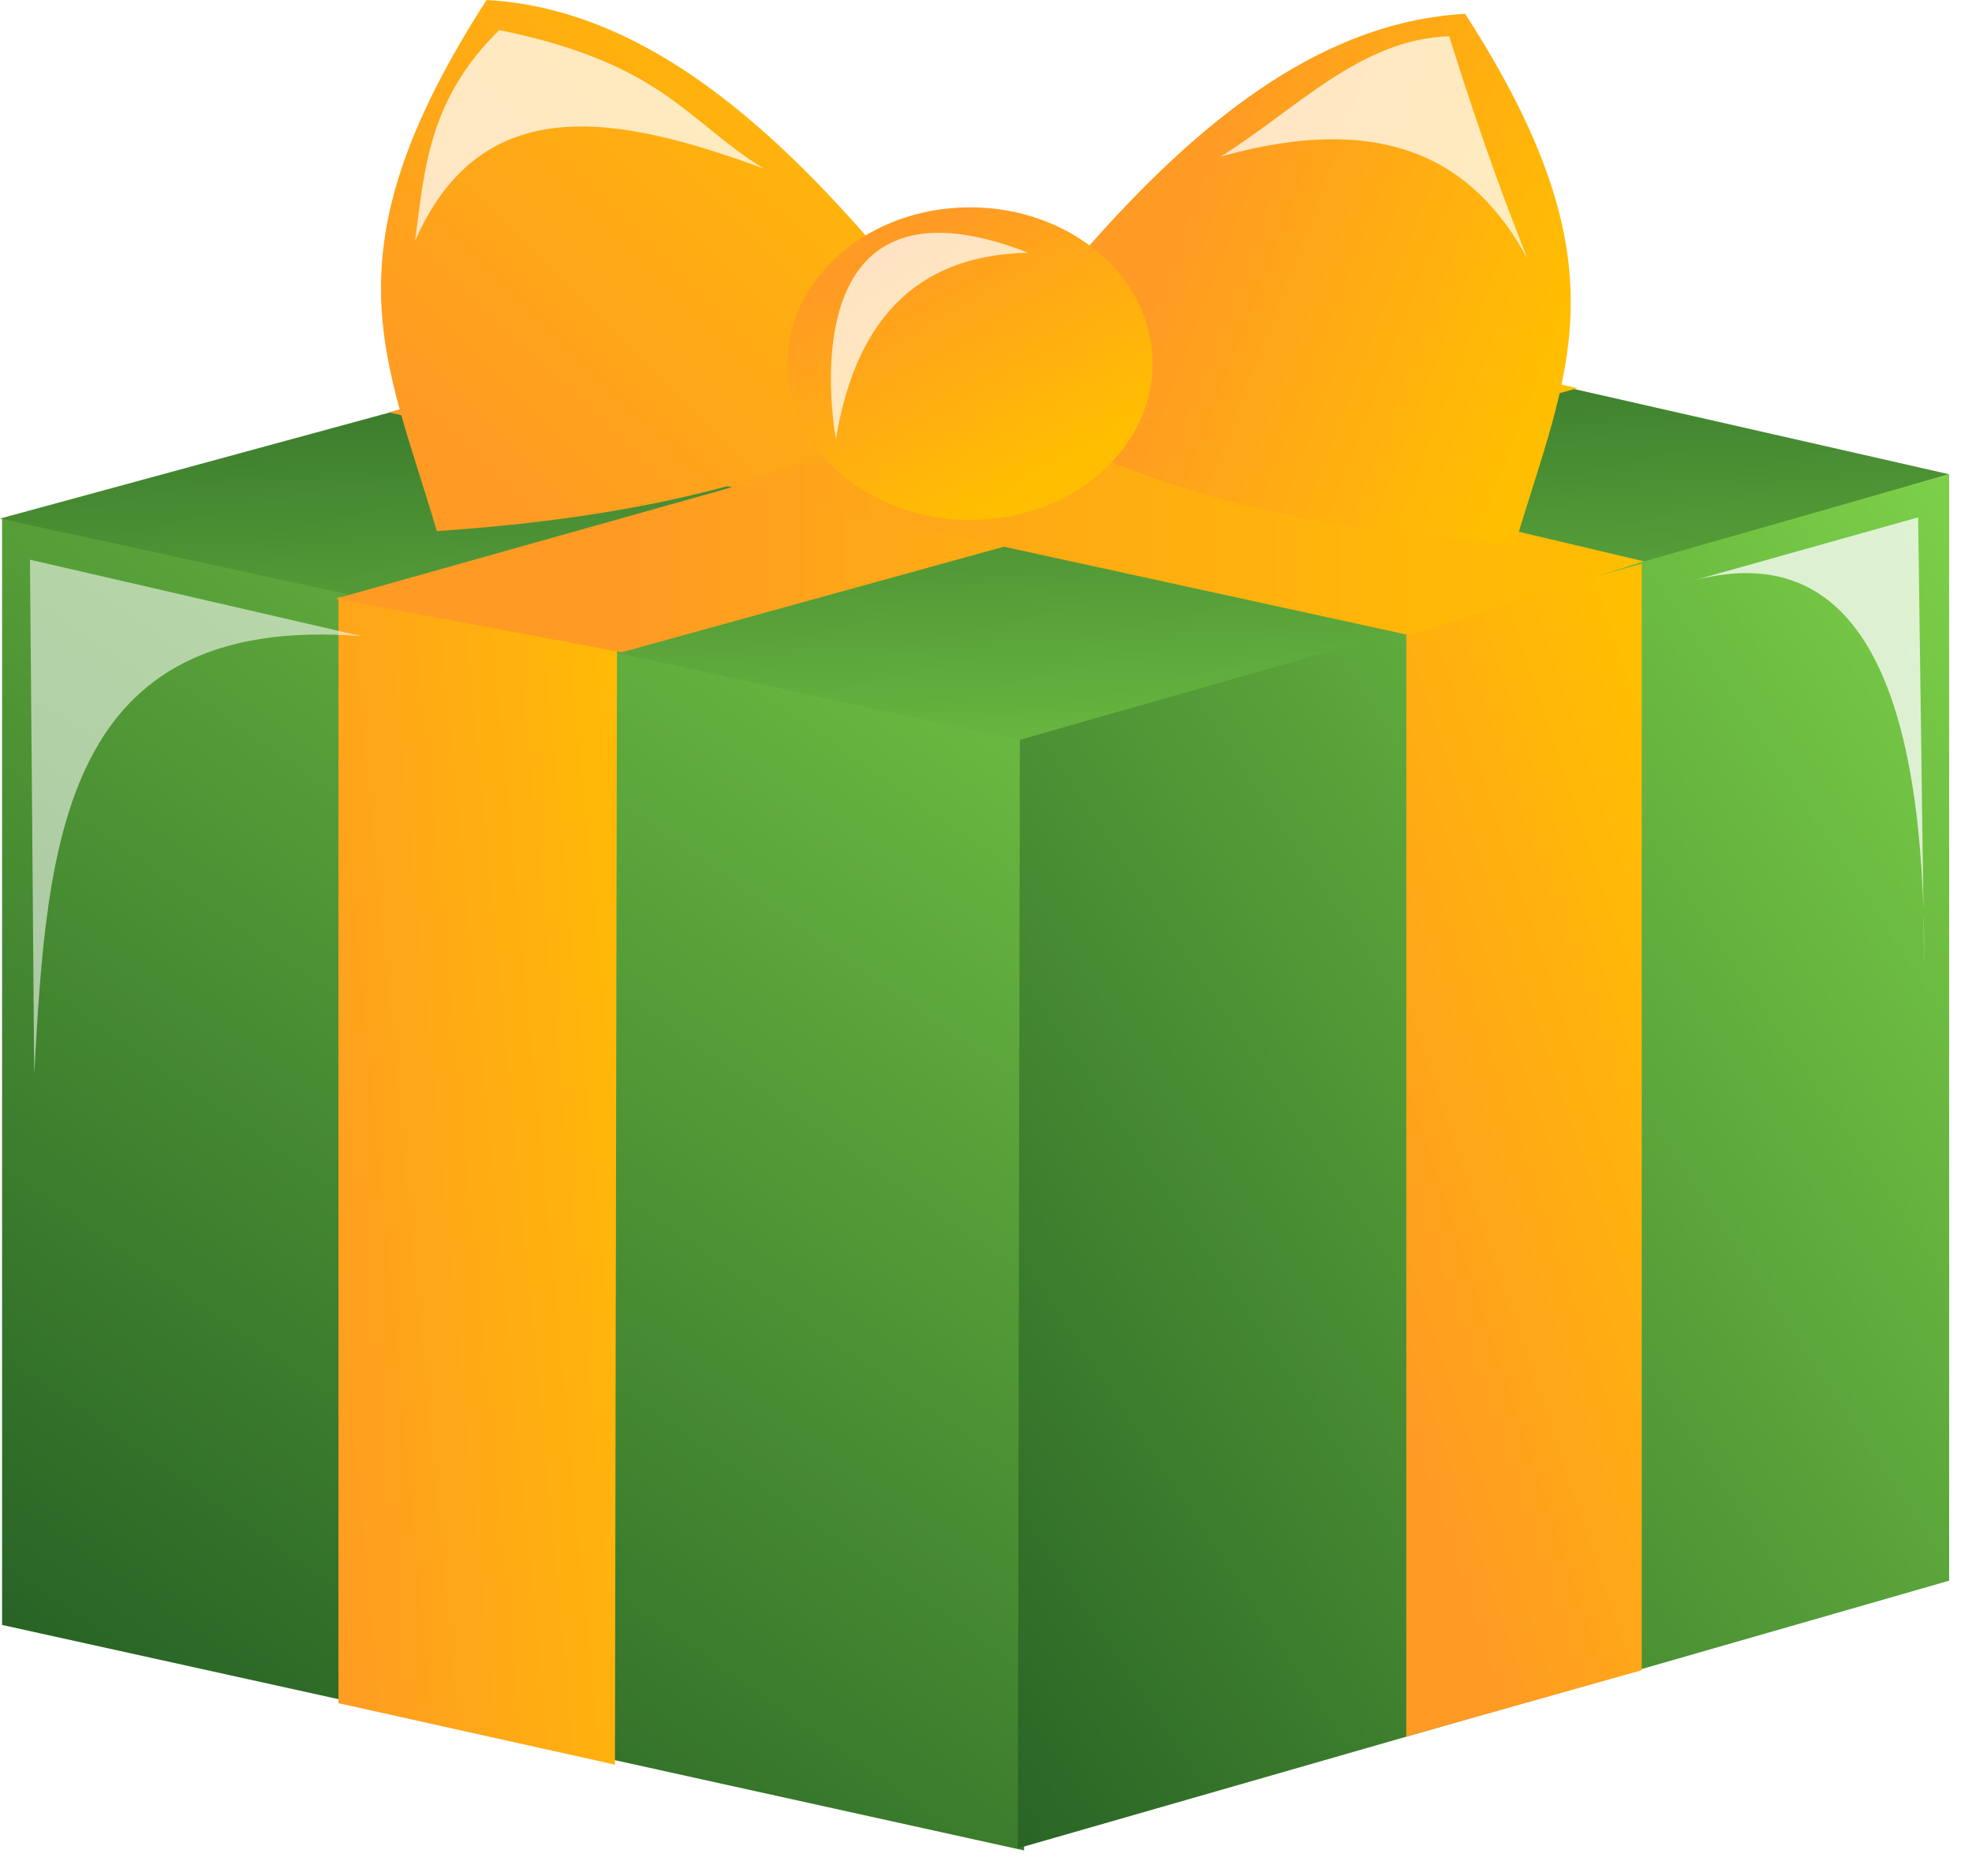 <svg width="41" height="39" xmlns="http://www.w3.org/2000/svg" xmlns:xlink="http://www.w3.org/1999/xlink" xmlns:undefined="http://www.inkscape.org/namespaces/inkscape">
 <defs>
  <linearGradient id="imagebot_49">
   <stop stop-color="#ff9b24" id="imagebot_54" offset="0"/>
   <stop stop-color="#ffbf00" id="imagebot_53" offset="1"/>
  </linearGradient>
  <linearGradient id="imagebot_50">
   <stop stop-color="#286325" id="imagebot_52" offset="0"/>
   <stop stop-color="#7ed249" id="imagebot_51" offset="1"/>
  </linearGradient>
  <linearGradient y2="1.358" x2="0.589" y1="-0.045" x1="0.35" id="imagebot_37" xlink:href="#imagebot_50"/>
  <linearGradient y2="-0.32" x2="0.775" y1="0.901" x1="0.112" id="imagebot_39" xlink:href="#imagebot_50"/>
  <linearGradient y2="-0.016" x2="1.024" y1="1.015" x1="-0.022" id="imagebot_32" xlink:href="#imagebot_50"/>
  <linearGradient y2="-0.019" x2="0.837" y1="0.912" x1="0.285" id="imagebot_28" xlink:href="#imagebot_49"/>
  <linearGradient y2="0.321" x2="1.328" y1="0.89" x1="-0.079" id="imagebot_30" xlink:href="#imagebot_49"/>
  <linearGradient y2="0.485" x2="1.018" y1="0.485" x1="0.12" id="imagebot_21" xlink:href="#imagebot_49"/>
  <linearGradient y2="0.502" x2="0.83" y1="0.502" x1="0.235" id="imagebot_24" xlink:href="#imagebot_49"/>
  <linearGradient y2="-0.042" x2="1.038" y1="0.776" x1="0.163" id="imagebot_16" xlink:href="#imagebot_49"/>
  <linearGradient y2="0.836" x2="0.773" y1="0.128" x1="0.295" id="imagebot_12" xlink:href="#imagebot_49"/>
  <linearGradient y2="0.5" x2="0.938" y1="0.266" x1="0.273" id="imagebot_14" xlink:href="#imagebot_49"/>
  <filter height="1.159" y="-0.08" width="1.247" x="-0.124" id="imagebot_26">
   <feGaussianBlur id="imagebot_48" stdDeviation="0.355" />
  </filter>
  <filter height="1.228" y="-0.114" width="1.421" x="-0.21" id="imagebot_10">
   <feGaussianBlur id="imagebot_47" stdDeviation="0.438" />
  </filter>
  <filter height="1.452" y="-0.226" width="1.472" x="-0.236" id="imagebot_8">
   <feGaussianBlur id="imagebot_46" stdDeviation="0.404" />
  </filter>
  <filter height="1.441" y="-0.221" width="1.266" x="-0.133" id="imagebot_6">
   <feGaussianBlur id="imagebot_45" stdDeviation="0.402" />
  </filter>
  <filter height="1.417" y="-0.209" width="1.303" x="-0.151" id="imagebot_4">
   <feGaussianBlur id="imagebot_44" stdDeviation="0.402" />
  </filter>
 </defs>
 <g id="imagebot_2" label="Layer 1">
  <path transform="translate(-3.62 -5.875) matrix(1 0 0 1 0 -1004.36)" label="Layer 1" fill="url(#imagebot_39)" stroke-width="1px" id="imagebot_38" d="M3.663,1021.015L3.663,1044.015L24.911,1048.703L25.316,1025.369L3.663,1021.015z"/>
  <path transform="translate(-3.62 -5.875) matrix(1 0 0 1 0 -1004.36)" label="Layer 1" fill="url(#imagebot_37)" stroke-width="1px" d="M3.62,1021.015L23.904,1015.494L44.145,1020.094L24.955,1025.658L3.62,1021.015z" id="imagebot_36"/>
  <path transform="translate(-3.62 -5.875) matrix(1 0 0 1 0 -1004.36)" label="Layer 1" fill="none" stroke-width="1px" d="M4.296,1022.107L4.583,1043.383L23.962,1047.581L24.019,1026.362L4.296,1022.107z" id="imagebot_35"/>
  <path transform="translate(-3.62 -5.875) matrix(1 0 0 1 0 -1004.36)" label="Layer 1" fill="none" stroke-width="1px" id="imagebot_34" d="M6.826,1021.072L24.077,1016.357L41.04,1020.21L24.824,1024.695L6.826,1021.072z"/>
  <path transform="translate(-3.62 -5.875) matrix(1 0 0 1 0 -1004.36)" label="Layer 1" fill="none" stroke-width="1px" id="imagebot_33" d="M43.455,1021.187L43.225,1042.521L25.802,1047.351L25.687,1026.305L43.455,1021.187z"/>
  <path transform="translate(-3.62 -5.875) matrix(1 0 0 1 0 -1004.36)" label="Layer 1" fill="url(#imagebot_32)" stroke-width="1px" d="M44.145,1020.094L44.145,1043.095L24.781,1048.659L24.824,1025.615L44.145,1020.094z" id="imagebot_31"/>
  <path transform="translate(-3.62 -5.875) matrix(1 0 0 1 0 -1004.36)" label="Layer 1" fill="url(#imagebot_30)" stroke-width="1px" d="M10.657,1022.641L10.657,1045.642L16.405,1046.919L16.448,1023.744L10.657,1022.641z" id="imagebot_29"/>
  <path transform="translate(-3.62 -5.875) matrix(1 0 0 1 0 -1004.36)" label="Layer 1" fill="url(#imagebot_28)" stroke-width="1px" id="imagebot_27" d="M32.858,1023.292L32.858,1046.336L37.754,1044.956L37.754,1021.955L32.858,1023.292z"/>
  <path label="Layer 1" transform="translate(-3.62 -5.875) matrix(1 0 0 1 0 -1004.36)" fill="#ffffff" stroke-width="1px" stroke-miterlimit="4" stroke-dashoffset="0" filter="url(#imagebot_26)" fill-opacity="0.56" id="imagebot_25" d="M 4.331 1032.56 C 4.331 1032.21 4.243 1021.87 4.243 1021.87 L 11.137 1023.46 C 4.886 1022.97 4.599 1027.76 4.331 1032.56 Z"/>
  <path transform="translate(-3.62 -5.875) matrix(1 0 0 1 0 -1004.36)" label="Layer 1" fill="url(#imagebot_24)" stroke-width="1px" id="imagebot_23" d="M10.597,1022.682L30.654,1017.039L36.42,1018.305L16.546,1023.795L10.597,1022.682z"/>
  <path transform="translate(-3.62 -5.875) matrix(1 0 0 1 0 -1004.36)" label="Layer 1" fill="none" stroke-width="1px" d="M13.633,1022.56L30.884,1017.844L33.43,1018.42L17.501,1022.963L13.633,1022.56z" id="imagebot_22"/>
  <path transform="translate(-3.62 -5.875) matrix(1 0 0 1 0 -1004.36)" label="Layer 1" fill="url(#imagebot_21)" stroke-width="1px" id="imagebot_20" d="M11.707,1018.81L17.561,1017.121L37.802,1021.905L32.929,1023.441L11.707,1018.81z"/>
  <path transform="translate(-3.62 -5.875) matrix(1 0 0 1 0 -1004.36)" label="Layer 1" fill="none" stroke-width="1px" id="imagebot_19" d="M11.577,1023.791L11.577,1045.009L15.701,1045.825L15.701,1024.549L11.577,1023.791z"/>
  <path transform="translate(-3.62 -5.875) matrix(1 0 0 1 0 -1004.36)" label="Layer 1" fill="none" stroke-width="1px" d="M33.778,1024.097L34.008,1045.2L37.064,1044.266L36.834,1023.163L33.778,1024.097z" id="imagebot_18"/>
  <path transform="translate(-3.62 -5.875) matrix(1 0 0 1 0 -1004.36)" label="Layer 1" fill="none" stroke-width="1px" d="M14.298,1018.656L17.964,1018.041L34.927,1021.836L32.468,1022.394L14.298,1018.656z" id="imagebot_17"/>
  <path transform="translate(-3.62 -5.875) matrix(1 0 0 1 0 -1004.36)" label="Layer 1" fill="url(#imagebot_16)" stroke-width="1px" d="M21.96,1015.526C19.475,1012.61 16.832,1010.406 13.737,1010.235C10.334,1015.511 11.634,1017.648 12.702,1021.276C16.188,1021.041 19.487,1020.433 22.362,1018.976L21.96,1015.526z" id="imagebot_15"/>
  <path transform="translate(-3.62 -5.875) matrix(1 0 0 1 0 -1004.36)" label="Layer 1" fill="url(#imagebot_14)" stroke-width="1px" id="imagebot_13" d="M25.859,1015.813C28.344,1012.898 30.987,1010.693 34.082,1010.523C37.485,1015.798 36.185,1017.935 35.117,1021.563C31.631,1021.329 28.332,1020.72 25.457,1019.263L25.859,1015.813z"/>
  <path label="Layer 1" fill="url(#imagebot_12)" fill-rule="evenodd" transform="translate(-3.62 -5.875) matrix(0.92 0 0 0.92 1.766 0.985)" d="M28.062,13.531C28.062,15.482 26.216,17.062 23.938,17.062C21.659,17.062 19.812,15.482 19.812,13.531C19.812,11.581 21.659,10 23.938,10C26.216,10 28.062,11.581 28.062,13.531z" id="imagebot_11"/>
  <path label="Layer 1" transform="translate(-3.62 -5.875) matrix(1 0 0 1 0 -1004.36)" fill="#ffffff" stroke-width="1px" stroke-miterlimit="4" stroke-dashoffset="0" filter="url(#imagebot_10)" fill-opacity="0.757" id="imagebot_9" d="M 38.625 1022.36 L 43.5 1020.99 L 43.625 1030.24 C 43.643 1023.91 41.941 1021.36 38.625 1022.36 Z"/>
  <path label="Layer 1" transform="translate(-3.62 -5.875) matrix(1 0 0 1 0 -1004.36)" fill="#ffffff" stroke-width="1px" stroke-miterlimit="4" stroke-dashoffset="0" filter="url(#imagebot_8)" fill-opacity="0.72" id="imagebot_7" d="M 25 1015.49 C 22.887 1015.53 21.448 1016.65 21 1019.36 C 21 1019.36 19.875 1013.49 25 1015.49 Z"/>
  <path label="Layer 1" transform="translate(-3.62 -5.875) matrix(1 0 0 1 0 -1004.36)" fill="#ffffff" stroke-width="1px" stroke-miterlimit="4" stroke-dashoffset="0" filter="url(#imagebot_6)" fill-opacity="0.737" id="imagebot_5" d="M 12.25 1015.24 C 12.448 1013.78 12.514 1012.32 14 1010.86 C 17.414 1011.56 17.879 1012.74 19.5 1013.74 C 16.462 1012.62 13.643 1012.08 12.25 1015.24 Z"/>
  <path label="Layer 1" transform="translate(-3.62 -5.875) matrix(1 0 0 1 0 -1004.36)" fill="#ffffff" stroke-width="1px" stroke-miterlimit="4" stroke-dashoffset="0" filter="url(#imagebot_4)" fill-opacity="0.737" id="imagebot_3" d="M 29 1013.49 C 30.543 1012.53 31.907 1011.04 33.75 1010.99 C 34.513 1013.41 34.935 1014.48 35.375 1015.61 C 34.279 1013.58 32.423 1012.53 29 1013.49 Z"/>
  <title>Layer 1</title>
 </g>
</svg>
